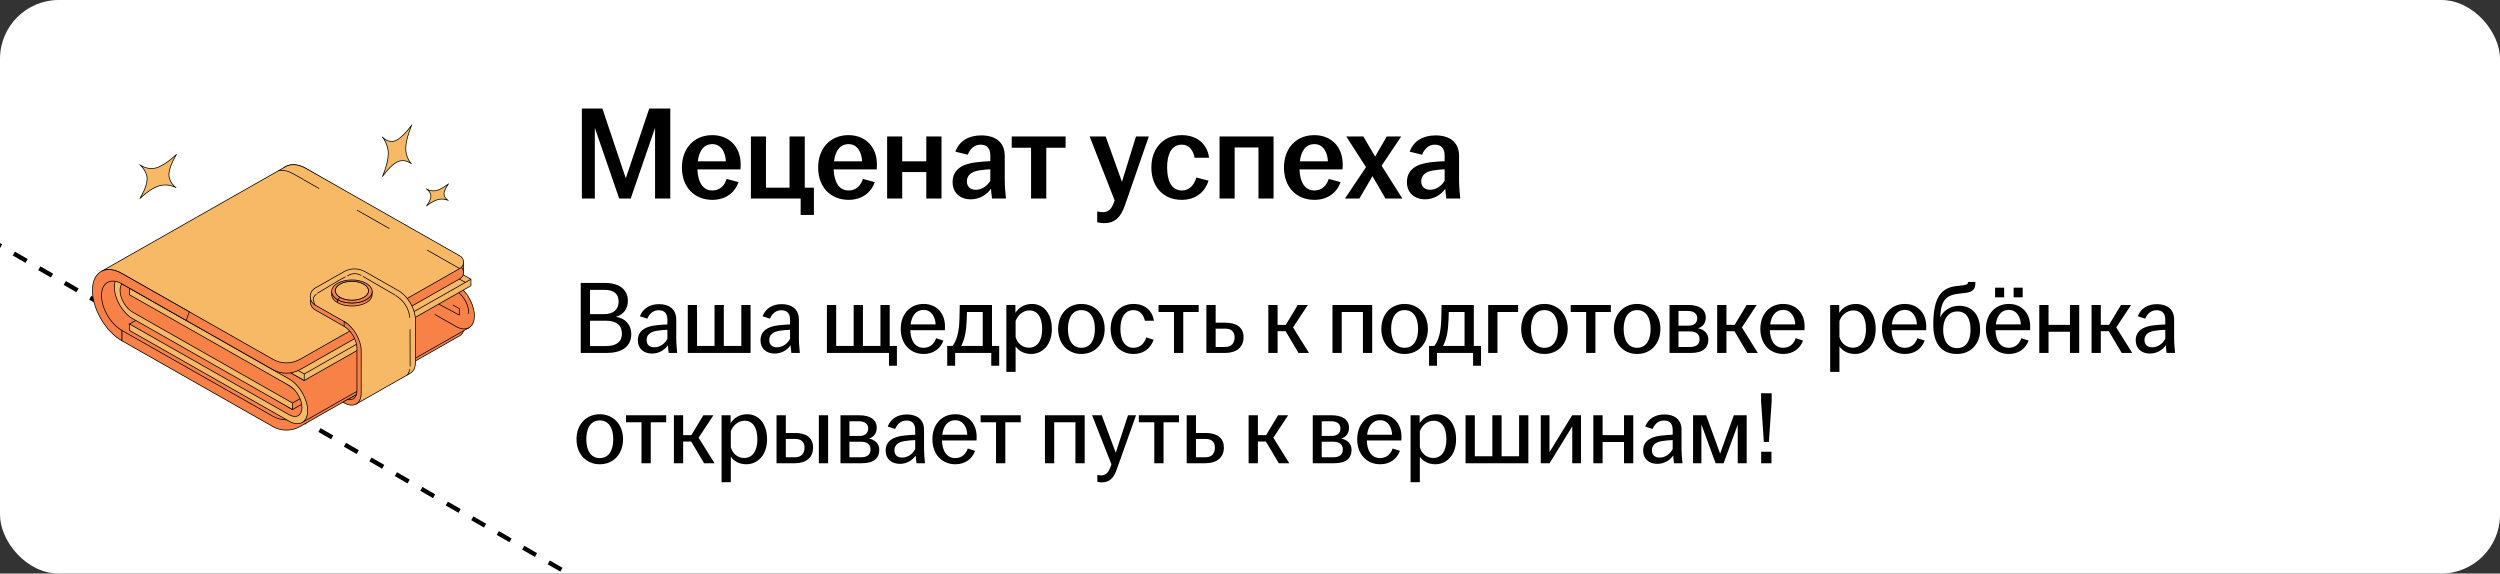 <?xml version="1.0" encoding="UTF-8"?> <svg xmlns="http://www.w3.org/2000/svg" width="340" height="78" viewBox="0 0 340 78" fill="none"><rect x="0" y="0" width="340" height="78" fill="#333333" stroke="none"/><g clip-path="url(#clip0_6485_8697)"><rect width="340" height="78" rx="8" fill="white"></rect><path d="M-63.938 -3.516L167.001 129.817" stroke="black" stroke-width="0.6" stroke-linejoin="round" stroke-dasharray="2 2"></path><path d="M47.287 54.329L48.798 53.469C48.798 53.469 48.561 54.543 48.442 54.582C48.323 54.621 47.714 55.119 47.283 54.329H47.287Z" fill="#F78146" stroke="black" stroke-width="0.1" stroke-miterlimit="10" stroke-linecap="round" stroke-linejoin="round"></path><path d="M60.737 42.331C60.393 42.499 60.049 42.663 59.701 42.818L63.047 44.812V43.402L61.014 42.191C60.923 42.238 60.828 42.285 60.737 42.331Z" fill="#E55601" stroke="black" stroke-width="0.1" stroke-miterlimit="10" stroke-linecap="round" stroke-linejoin="round"></path><path d="M40.797 58.011L62.552 45.646C63.213 45.272 63.213 44.334 62.552 43.956L41.655 32.078L16.57 44.93V46.339L37.107 58.011C38.25 58.661 39.654 58.661 40.797 58.011Z" fill="#F78146" stroke="black" stroke-width="0.1" stroke-miterlimit="10" stroke-linecap="round" stroke-linejoin="round"></path><path d="M14.174 37.614L41.656 30.676L45.013 31.762V32.584L62.553 42.554C63.213 42.928 63.213 43.866 62.553 44.244L40.798 56.609C39.655 57.259 38.251 57.259 37.108 56.609L20.442 47.136L16.571 44.937L15.198 44.54L12.873 40.572L14.174 37.617V37.614Z" fill="#F78146" stroke="black" stroke-width="0.1" stroke-miterlimit="10" stroke-linecap="round" stroke-linejoin="round"></path><path d="M37.658 25.233C37.658 25.712 37.725 26.214 37.844 26.716C38.24 26.817 38.639 26.922 39.035 27.028C38.94 26.658 38.888 26.288 38.888 25.934C38.888 24.186 40.13 23.473 41.657 24.341L59.643 35.048C60.086 34.849 60.525 34.643 60.96 34.425L41.657 22.936C39.45 21.682 37.658 22.714 37.658 25.237V25.233Z" fill="#C36060" stroke="black" stroke-width="0.1" stroke-miterlimit="10" stroke-linecap="round" stroke-linejoin="round"></path><path d="M60.737 34.593C60.393 34.761 60.049 34.924 59.701 35.08L63.047 37.073V35.664L61.014 34.453C60.923 34.5 60.828 34.547 60.737 34.593Z" fill="#F78146" stroke="black" stroke-width="0.1" stroke-miterlimit="10" stroke-linecap="round" stroke-linejoin="round"></path><path d="M39.05 27.089C38.654 26.984 38.255 26.882 37.859 26.777C38.385 28.899 39.888 31.076 41.656 32.08L45.014 33.166V31.757L41.656 30.671C40.458 29.989 39.433 28.529 39.05 27.085V27.089Z" fill="#FF7701" stroke="black" stroke-width="0.1" stroke-miterlimit="10" stroke-linecap="round" stroke-linejoin="round"></path><path d="M17.567 44.086L40.243 31.195L62.54 44.347L42.588 55.081C42.588 55.081 42.003 57.822 40.192 57.245C38.282 56.638 17.562 44.086 17.562 44.086H17.567Z" fill="#F78146" stroke="black" stroke-width="0.1" stroke-miterlimit="10" stroke-linecap="round" stroke-linejoin="round"></path><path d="M39.78 55.697L46.171 52.065C46.171 52.065 21.972 37.511 19.311 37.955C16.649 38.399 14.933 38.757 16.281 40.91C17.63 43.067 22.383 45.263 22.383 45.263L39.78 55.701V55.697Z" fill="#F78146" stroke="black" stroke-width="0.1" stroke-miterlimit="10" stroke-linecap="round" stroke-linejoin="round"></path><path d="M63.783 44.564L63.751 44.584L50.697 52L47.944 53.565L41.095 57.459C41.095 57.459 42.028 55.535 41.012 53.83C39.995 52.125 17.611 39.203 17.611 39.203L26.6 34.091L40.288 26.312L62.585 39.464C62.585 39.464 62.786 39.775 63.04 40.215C63.407 40.862 63.886 41.784 63.981 42.415C64.139 43.443 63.803 44.498 63.783 44.56V44.564Z" fill="#F78146" stroke="black" stroke-width="0.1" stroke-miterlimit="10" stroke-linecap="round" stroke-linejoin="round"></path><path d="M63.461 40.016C64.099 40.899 64.517 41.992 64.517 42.956C64.517 43.746 64.237 44.303 63.782 44.564C63.782 44.564 63.762 44.575 63.75 44.583C63.717 44.601 63.682 44.618 63.647 44.633" fill="#F78146"></path><path d="M63.461 40.016C64.099 40.899 64.517 41.992 64.517 42.956C64.517 43.746 64.237 44.303 63.782 44.564C63.782 44.564 63.762 44.575 63.75 44.583C63.717 44.601 63.682 44.618 63.647 44.633" stroke="black" stroke-width="0.1" stroke-miterlimit="10" stroke-linecap="round" stroke-linejoin="round"></path><path d="M63.647 44.633C63.208 44.817 62.636 44.757 62.011 44.401L58.847 42.606L40.287 32.055V31.171L59.622 42.162L62.011 43.517C62.968 44.062 63.747 43.61 63.747 42.516C63.747 41.784 63.399 40.947 62.881 40.309C62.623 39.993 62.327 39.725 62.011 39.546L40.291 27.2V26.316L62.011 38.662C62.541 38.966 63.035 39.437 63.442 39.99C63.449 39.998 63.455 40.007 63.461 40.016" fill="#F78146"></path><path d="M63.647 44.633C63.208 44.817 62.636 44.757 62.011 44.401L58.847 42.606L40.287 32.055V31.171L59.622 42.162L62.011 43.517C62.968 44.062 63.747 43.61 63.747 42.516C63.747 41.784 63.399 40.947 62.881 40.309C62.623 39.993 62.327 39.725 62.011 39.546L40.291 27.2V26.316L62.011 38.662C62.541 38.966 63.035 39.437 63.442 39.99C63.449 39.998 63.455 40.007 63.461 40.016" stroke="black" stroke-width="0.1" stroke-miterlimit="10" stroke-linecap="round" stroke-linejoin="round" stroke-dasharray="5 6"></path><path d="M62.994 39.459L64.05 38.859V37.979L40.737 24.727L18.061 38.501L41.37 51.75L62.994 39.459Z" fill="#F7B965" stroke="black" stroke-width="0.1" stroke-miterlimit="10" stroke-linecap="round" stroke-linejoin="round"></path><path d="M17.611 39.207L39.331 51.553C40.715 52.339 41.838 54.266 41.838 55.847C41.838 57.428 40.715 58.078 39.331 57.291L17.611 44.946V44.062L39.331 56.407C40.288 56.953 41.067 56.505 41.067 55.407C41.067 54.309 40.288 52.977 39.331 52.436L17.611 40.091V39.207Z" fill="#F7B965" stroke="black" stroke-width="0.1" stroke-miterlimit="10" stroke-linecap="round" stroke-linejoin="round"></path><path d="M62.502 37.977L63.288 38.406L62.502 37.977Z" fill="#F7B965"></path><path d="M62.502 37.977L63.288 38.406" stroke="black" stroke-width="0.1" stroke-miterlimit="10" stroke-linecap="round" stroke-linejoin="round" stroke-dasharray="5 6"></path><path d="M39.782 55.698L18.062 43.352C16.678 42.566 15.555 40.639 15.555 39.058C15.555 37.477 16.678 36.831 18.062 37.614L41.375 50.862V51.746L18.062 38.497C17.105 37.952 16.326 38.4 16.326 39.498C16.326 40.596 17.105 41.927 18.062 42.468L39.782 54.814V55.698Z" fill="#F7B965" stroke="black" stroke-width="0.1" stroke-miterlimit="10" stroke-linecap="round" stroke-linejoin="round"></path><path d="M39.772 54.814L40.804 54.219" stroke="black" stroke-width="0.1" stroke-miterlimit="10" stroke-linejoin="round"></path><path d="M59.693 41.368L62.465 42.853V41.969L60.527 40.879" stroke="black" stroke-width="0.1" stroke-miterlimit="10" stroke-linecap="round" stroke-linejoin="round" stroke-dasharray="5 6"></path><path d="M62.476 37.95L62.552 37.907C63.212 37.533 63.212 36.595 62.552 36.217L41.655 24.339L40.326 24.498L38.847 24.062L15.482 37.343L16.57 38.596L37.107 50.268C38.25 50.918 39.654 50.918 40.797 50.268V50.272L62.476 37.95Z" fill="#F78146" stroke="black" stroke-width="0.1" stroke-miterlimit="10" stroke-linecap="round" stroke-linejoin="round"></path><path d="M38.853 22.656C39.576 22.251 40.565 22.309 41.66 22.932L62.557 34.811C63.218 35.184 63.218 36.123 62.557 36.5L40.802 48.865C39.659 49.516 38.255 49.516 37.112 48.865L22.646 40.643L16.576 37.193C15.484 36.574 14.491 36.512 13.768 36.917L38.853 22.66V22.656Z" fill="#F7B965" stroke="black" stroke-width="0.1" stroke-miterlimit="10" stroke-linecap="round" stroke-linejoin="round"></path><path d="M50.375 42.698L49.264 43.329C49.133 43.403 48.983 43.395 48.935 43.313C48.884 43.232 48.951 43.099 49.082 43.025L50.193 42.395C50.323 42.321 50.474 42.328 50.521 42.41C50.573 42.492 50.505 42.624 50.375 42.698Z" fill="#F9A769" stroke="black" stroke-width="0.1" stroke-miterlimit="10" stroke-linecap="round" stroke-linejoin="round"></path><path d="M52.951 41.237L51.84 41.868C51.709 41.942 51.559 41.934 51.511 41.852C51.46 41.771 51.527 41.638 51.658 41.564L52.769 40.934C52.9 40.86 53.05 40.868 53.097 40.949C53.149 41.031 53.081 41.163 52.951 41.237Z" fill="#F9A769" stroke="black" stroke-width="0.1" stroke-miterlimit="10" stroke-linecap="round" stroke-linejoin="round"></path><path d="M42.881 39.826L46.781 37.611C47.667 37.109 48.758 37.109 49.64 37.611L54.184 40.192L46.804 44.385L42.881 42.154C41.972 41.637 41.972 40.34 42.881 39.822V39.826Z" fill="#F78146" stroke="black" stroke-width="0.1" stroke-miterlimit="10" stroke-linecap="round" stroke-linejoin="round"></path><path d="M42.882 39.162L46.781 36.947C47.667 36.445 48.758 36.445 49.64 36.947L54.184 39.528C55.462 40.256 56.502 42.036 56.502 43.499V49.258C56.502 49.989 56.241 50.507 55.818 50.749L48.442 54.942L48.905 49.094C48.905 49.094 48.869 46.637 48.141 45.298C47.414 43.959 46.801 43.729 46.801 43.729L42.877 41.498C41.968 40.98 41.968 39.684 42.877 39.166L42.882 39.162Z" fill="#F7B965" stroke="black" stroke-width="0.1" stroke-miterlimit="10" stroke-linecap="round" stroke-linejoin="round"></path><path d="M12.572 39.495C12.572 42.017 14.368 45.089 16.57 46.343V44.933C15.044 44.065 13.802 41.94 13.802 40.191C13.802 38.443 15.044 37.731 16.57 38.599L25.338 43.582C25.461 43.185 25.595 42.792 25.75 42.411L16.57 37.194C14.364 35.94 12.572 36.972 12.572 39.495Z" fill="#F78146" stroke="black" stroke-width="0.1" stroke-miterlimit="10" stroke-linecap="round" stroke-linejoin="round"></path><path d="M46.801 44.385C47.762 44.93 48.545 46.269 48.545 47.371V53.129C48.545 54.036 48.011 54.499 47.287 54.328L46.639 54.698L46.805 54.791C48.082 55.519 49.122 54.92 49.122 53.456V47.698C49.122 46.234 48.082 44.455 46.805 43.727V44.385H46.801Z" fill="#F78146" stroke="black" stroke-width="0.1" stroke-miterlimit="10" stroke-linecap="round" stroke-linejoin="round"></path><path d="M45.103 40.045V39.629C45.103 40.034 45.376 40.439 45.918 40.746V41.163C45.373 40.855 45.103 40.45 45.103 40.045Z" fill="#F78146" stroke="black" stroke-width="0.1" stroke-miterlimit="10" stroke-linecap="round" stroke-linejoin="round"></path><path d="M46.262 40.456C45.372 39.949 45.368 39.132 46.25 38.63C47.132 38.123 48.568 38.123 49.458 38.63C50.347 39.136 50.351 39.953 49.469 40.459C48.588 40.965 47.152 40.965 46.262 40.459V40.456Z" fill="#F7B965" stroke="black" stroke-width="0.1" stroke-miterlimit="10" stroke-linecap="round" stroke-linejoin="round"></path><path d="M50.612 39.645V40.061C50.612 40.462 50.343 40.859 49.809 41.163C48.738 41.774 46.994 41.774 45.914 41.163V40.746C46.994 41.358 48.738 41.358 49.809 40.746C50.343 40.443 50.608 40.042 50.608 39.645H50.612Z" fill="#F78146" stroke="black" stroke-width="0.1" stroke-miterlimit="10" stroke-linecap="round" stroke-linejoin="round"></path><path d="M46.262 40.457L45.918 40.749C44.839 40.134 44.835 39.141 45.906 38.53C46.978 37.919 48.722 37.915 49.802 38.53C50.881 39.145 50.885 40.138 49.814 40.749C48.742 41.361 46.998 41.361 45.918 40.749L46.262 40.457C47.148 40.964 48.588 40.964 49.47 40.457C50.352 39.951 50.347 39.134 49.458 38.628C48.572 38.121 47.132 38.121 46.25 38.628C45.368 39.134 45.372 39.951 46.262 40.453V40.457Z" fill="#F78146"></path><path d="M46.262 40.457L45.918 40.749M46.262 40.457C47.148 40.964 48.588 40.964 49.47 40.457C50.352 39.951 50.347 39.134 49.458 38.628C48.572 38.121 47.132 38.121 46.25 38.628C45.368 39.134 45.372 39.951 46.262 40.453V40.457ZM45.918 40.749C44.839 40.134 44.835 39.141 45.906 38.53C46.978 37.919 48.722 37.915 49.802 38.53C50.881 39.145 50.885 40.138 49.814 40.749C48.742 41.361 46.998 41.361 45.918 40.749Z" stroke="black" stroke-width="0.1" stroke-miterlimit="10" stroke-linecap="round" stroke-linejoin="round"></path><path d="M56.301 42.378L64.041 37.977" stroke="black" stroke-width="0.1" stroke-miterlimit="10" stroke-linejoin="round"></path><path d="M41.375 50.863L48.491 46.816" stroke="black" stroke-width="0.1" stroke-miterlimit="10" stroke-linejoin="round"></path><path d="M62.479 36.509L41.34 24.469" stroke="black" stroke-width="0.1" stroke-miterlimit="10" stroke-linecap="round" stroke-linejoin="round" stroke-dasharray="5 6"></path><path d="M55.776 49.813L55.762 43.52" stroke="black" stroke-width="0.1" stroke-miterlimit="10" stroke-linecap="round" stroke-linejoin="round" stroke-dasharray="5 6"></path><path d="M55.732 43.172C55.624 42.142 55.101 41.235 54.448 40.662C54.278 40.513 53.805 40.172 53.805 40.172" stroke="black" stroke-width="0.1" stroke-miterlimit="10" stroke-linecap="round" stroke-linejoin="round" stroke-dasharray="5 6"></path><path d="M53.692 40.105L49.117 37.453" stroke="black" stroke-width="0.1" stroke-miterlimit="10" stroke-linecap="round" stroke-linejoin="round" stroke-dasharray="5 6"></path><path d="M49.104 37.447C48.884 37.329 48.831 37.325 48.723 37.289C48.36 37.166 47.978 37.207 47.618 37.331C47.551 37.354 47.262 37.502 47.262 37.502" stroke="black" stroke-width="0.1" stroke-miterlimit="10" stroke-linecap="round" stroke-linejoin="round" stroke-dasharray="5 6"></path><path d="M46.96 37.652L45.956 38.21L45.179 38.675L44.168 39.28L43.17 39.873" stroke="black" stroke-width="0.1" stroke-miterlimit="10" stroke-linecap="round" stroke-linejoin="round" stroke-dasharray="5 6"></path><path d="M43.014 40.008C42.335 40.555 42.685 40.94 42.784 41.346C42.795 41.39 42.816 41.43 42.842 41.466" stroke="black" stroke-width="0.1" stroke-miterlimit="10" stroke-linecap="round" stroke-linejoin="round" stroke-dasharray="5 6"></path><path d="M55.721 50.23C55.638 50.605 55.564 50.802 55.357 51.001" stroke="black" stroke-width="0.1" stroke-miterlimit="10" stroke-linecap="round" stroke-linejoin="round" stroke-dasharray="5 6"></path><path d="M41.26 24.409C40.856 24.17 40.52 23.978 40.142 23.78C39.822 23.611 39.398 23.371 39.057 23.278C38.664 23.17 38.086 23.125 37.924 23.204" stroke="black" stroke-width="0.1" stroke-miterlimit="10" stroke-linecap="round" stroke-linejoin="round" stroke-dasharray="5 6"></path><path d="M60.963 27.26C60.963 27.26 60.358 26.956 59.608 27.131C58.858 27.305 58.015 28 58.015 28C58.015 28 58.596 27.241 58.606 26.676C58.615 26.11 58 25.696 58 25.696C58 25.696 58.591 26.09 59.341 25.916C60.091 25.742 61 25 61 25C61 25 60.395 25.795 60.386 26.36C60.376 26.925 60.963 27.26 60.963 27.26Z" fill="#F7B965" stroke="black" stroke-width="0.1" stroke-miterlimit="10" stroke-linecap="round" stroke-linejoin="round"></path><path d="M55.951 22.274C55.951 22.274 55.145 21.565 54.145 21.971C53.145 22.377 52.02 24 52.02 24C52.02 24 52.796 22.228 52.808 20.91C52.821 19.591 52 18.625 52 18.625C52 18.625 52.788 19.543 53.788 19.137C54.788 18.731 56 17 56 17C56 17 55.193 18.854 55.181 20.173C55.169 21.491 55.951 22.274 55.951 22.274Z" fill="#F7B965" stroke="black" stroke-width="0.1" stroke-miterlimit="10" stroke-linecap="round" stroke-linejoin="round"></path><path d="M23.939 25.521C23.939 25.521 22.931 24.913 21.681 25.261C20.431 25.609 19.025 27 19.025 27C19.025 27 19.995 25.481 20.01 24.351C20.026 23.221 19 22.393 19 22.393C19 22.393 19.985 23.18 21.235 22.832C22.485 22.484 24 21 24 21C24 21 22.992 22.589 22.976 23.72C22.961 24.85 23.939 25.521 23.939 25.521Z" fill="#F7B965" stroke="black" stroke-width="0.1" stroke-miterlimit="10" stroke-linecap="round" stroke-linejoin="round"></path><path d="M79.134 27V14.76H81.924L85.11 24.246L88.296 14.76H91.158V27H89.088V17.388L85.776 27H84.21L80.898 17.388V27H79.134ZM96.881 27.18C94.451 27.18 92.741 25.47 92.741 22.788C92.741 20.106 94.451 18.378 96.863 18.378C99.149 18.378 100.733 19.944 100.733 22.356C100.733 22.644 100.715 22.86 100.697 23.04H94.847C94.919 24.732 95.549 25.902 96.881 25.902C97.979 25.902 98.555 25.164 98.825 24.336L100.445 24.768C99.959 26.154 98.735 27.18 96.881 27.18ZM94.901 21.942H98.717C98.663 20.772 98.123 19.602 96.881 19.602C95.693 19.602 95.063 20.556 94.901 21.942ZM108.89 29.232V27H102.122V18.558H104.174V25.524H107.378V18.558H109.448V25.524H110.69V29.232H108.89ZM115.409 27.18C112.979 27.18 111.269 25.47 111.269 22.788C111.269 20.106 112.979 18.378 115.391 18.378C117.677 18.378 119.261 19.944 119.261 22.356C119.261 22.644 119.243 22.86 119.225 23.04H113.375C113.447 24.732 114.077 25.902 115.409 25.902C116.507 25.902 117.083 25.164 117.353 24.336L118.973 24.768C118.487 26.154 117.263 27.18 115.409 27.18ZM113.429 21.942H117.245C117.191 20.772 116.651 19.602 115.409 19.602C114.221 19.602 113.591 20.556 113.429 21.942ZM120.649 27V18.558H122.701V21.942H125.977V18.558H128.047V27H125.977V23.4H122.701V27H120.649ZM132.037 27.108C130.543 27.108 129.553 26.19 129.553 24.768C129.553 23.04 130.885 22.284 132.775 22.068C133.477 21.978 134.161 21.942 134.683 21.924V21.15C134.683 20.16 134.215 19.674 133.351 19.674C132.505 19.674 131.911 20.268 131.623 21.042L129.931 20.628C130.453 19.17 131.749 18.414 133.441 18.414C135.331 18.414 136.645 19.296 136.645 21.204V24.462C136.645 25.362 136.735 26.262 136.807 27H134.917C134.863 26.604 134.791 26.082 134.773 25.668C134.251 26.424 133.279 27.108 132.037 27.108ZM131.497 24.66C131.497 25.398 131.983 25.812 132.703 25.812C133.531 25.812 134.269 25.29 134.683 24.57V23.022C134.179 23.04 133.675 23.094 133.117 23.184C132.091 23.346 131.497 23.85 131.497 24.66ZM140.224 27V20.088H137.596V18.558H144.922V20.088H142.294V27H140.224ZM150.119 30.348C149.813 30.348 149.453 30.294 149.219 30.222V28.746C149.399 28.8 149.669 28.854 149.921 28.854C150.713 28.854 151.127 28.494 151.451 27.63L151.595 27.27L148.193 18.558H150.371L152.585 24.732L154.493 18.558H156.239L152.999 27.9C152.387 29.646 151.577 30.348 150.119 30.348ZM160.707 27.18C158.277 27.18 156.585 25.47 156.585 22.788C156.585 20.106 158.277 18.378 160.707 18.378C162.795 18.378 164.199 19.584 164.433 21.456H162.471C162.273 20.466 161.751 19.674 160.743 19.674C159.321 19.674 158.727 20.97 158.727 22.77C158.727 24.588 159.321 25.902 160.743 25.902C161.823 25.902 162.435 25.074 162.705 24.138L164.361 24.57C163.857 26.154 162.597 27.18 160.707 27.18ZM165.86 27V18.558H173.204V27H171.152V20.052H167.912V27H165.86ZM178.76 27.18C176.33 27.18 174.62 25.47 174.62 22.788C174.62 20.106 176.33 18.378 178.742 18.378C181.028 18.378 182.612 19.944 182.612 22.356C182.612 22.644 182.594 22.86 182.576 23.04H176.726C176.798 24.732 177.428 25.902 178.76 25.902C179.858 25.902 180.434 25.164 180.704 24.336L182.324 24.768C181.838 26.154 180.614 27.18 178.76 27.18ZM176.78 21.942H180.596C180.542 20.772 180.002 19.602 178.76 19.602C177.572 19.602 176.942 20.556 176.78 21.942ZM182.913 27L185.775 22.734L183.093 18.558H185.415L187.017 21.294L188.601 18.558H190.563L187.899 22.536L190.725 27H188.421L186.657 23.958L184.875 27H182.913ZM193.824 27.108C192.33 27.108 191.34 26.19 191.34 24.768C191.34 23.04 192.672 22.284 194.562 22.068C195.264 21.978 195.948 21.942 196.47 21.924V21.15C196.47 20.16 196.002 19.674 195.138 19.674C194.292 19.674 193.698 20.268 193.41 21.042L191.718 20.628C192.24 19.17 193.536 18.414 195.228 18.414C197.118 18.414 198.432 19.296 198.432 21.204V24.462C198.432 25.362 198.522 26.262 198.594 27H196.704C196.65 26.604 196.578 26.082 196.56 25.668C196.038 26.424 195.066 27.108 193.824 27.108ZM193.284 24.66C193.284 25.398 193.77 25.812 194.49 25.812C195.318 25.812 196.056 25.29 196.47 24.57V23.022C195.966 23.04 195.462 23.094 194.904 23.184C193.878 23.346 193.284 23.85 193.284 24.66Z" fill="black"></path><path d="M78.98 48V38.48H82.312C84.244 38.48 85.392 39.39 85.392 40.93C85.392 41.952 84.846 42.778 83.754 43.086C85.042 43.254 85.854 44.192 85.854 45.424C85.854 47.216 84.468 48 82.522 48H78.98ZM80.24 47.062H82.424C83.88 47.062 84.58 46.446 84.58 45.396C84.58 44.262 83.894 43.618 82.382 43.618H80.24V47.062ZM80.24 42.722H82.172C83.53 42.722 84.132 41.994 84.132 41.028C84.132 40.006 83.558 39.418 82.172 39.418H80.24V42.722ZM88.68 48.084C87.518 48.084 86.748 47.384 86.748 46.292C86.748 44.976 87.77 44.416 89.142 44.248C89.73 44.178 90.332 44.136 90.766 44.122V43.478C90.766 42.61 90.346 42.19 89.576 42.19C88.82 42.19 88.302 42.694 88.036 43.338L87.028 43.016C87.448 41.91 88.428 41.364 89.632 41.364C90.976 41.364 91.97 42.022 91.97 43.464V45.956C91.97 46.67 92.04 47.412 92.096 48H90.948C90.906 47.692 90.85 47.286 90.836 46.95C90.43 47.566 89.632 48.084 88.68 48.084ZM87.938 46.25C87.938 46.88 88.344 47.23 88.988 47.23C89.744 47.23 90.416 46.754 90.766 46.082V44.85C90.29 44.864 89.814 44.906 89.296 44.99C88.414 45.13 87.938 45.564 87.938 46.25ZM93.537 48V41.476H94.797V47.048H97.177V41.476H98.437V47.048H100.817V41.476H102.077V48H93.537ZM105.36 48.084C104.198 48.084 103.428 47.384 103.428 46.292C103.428 44.976 104.45 44.416 105.822 44.248C106.41 44.178 107.012 44.136 107.446 44.122V43.478C107.446 42.61 107.026 42.19 106.256 42.19C105.5 42.19 104.982 42.694 104.716 43.338L103.708 43.016C104.128 41.91 105.108 41.364 106.312 41.364C107.656 41.364 108.65 42.022 108.65 43.464V45.956C108.65 46.67 108.72 47.412 108.776 48H107.628C107.586 47.692 107.53 47.286 107.516 46.95C107.11 47.566 106.312 48.084 105.36 48.084ZM104.618 46.25C104.618 46.88 105.024 47.23 105.668 47.23C106.424 47.23 107.096 46.754 107.446 46.082V44.85C106.97 44.864 106.494 44.906 105.976 44.99C105.094 45.13 104.618 45.564 104.618 46.25ZM120.901 49.736V48H112.459V41.476H113.719V47.048H116.099V41.476H117.359V47.048H119.739V41.476H120.999V47.048H121.979V49.736H120.901ZM125.62 48.14C123.8 48.14 122.498 46.782 122.498 44.738C122.498 42.694 123.8 41.336 125.606 41.336C127.384 41.336 128.518 42.61 128.518 44.388C128.518 44.626 128.518 44.78 128.504 44.906H123.8C123.842 46.278 124.416 47.3 125.606 47.3C126.572 47.3 127.076 46.67 127.314 45.998L128.308 46.32C127.916 47.37 127.006 48.14 125.62 48.14ZM123.842 44.122H127.244C127.216 43.184 126.726 42.148 125.606 42.148C124.556 42.148 123.982 42.974 123.842 44.122ZM128.82 49.736V47.048H129.548C130.052 46.39 130.318 45.438 130.416 44.458C130.486 43.8 130.5 43.03 130.528 41.476H134.91V47.048H135.89V49.736H134.812V48H129.898V49.736H128.82ZM130.724 47.048H133.65V42.428H131.508C131.494 43.156 131.466 43.912 131.396 44.612C131.298 45.592 131.074 46.39 130.724 47.048ZM136.863 50.576V41.476H138.095V42.554C138.515 41.882 139.257 41.336 140.363 41.336C141.833 41.336 143.051 42.526 143.051 44.738C143.051 46.95 141.735 48.14 140.223 48.14C139.243 48.14 138.501 47.678 138.123 47.104V50.576H136.863ZM138.123 45.816C138.333 46.656 139.033 47.286 139.943 47.286C141.063 47.286 141.735 46.348 141.735 44.738C141.735 43.128 141.091 42.218 139.999 42.218C139.131 42.218 138.403 42.862 138.123 43.66V45.816ZM147.072 48.14C145.252 48.14 143.908 46.782 143.908 44.738C143.908 42.694 145.252 41.336 147.072 41.336C148.892 41.336 150.236 42.694 150.236 44.738C150.236 46.782 148.892 48.14 147.072 48.14ZM145.238 44.738C145.238 46.194 145.812 47.3 147.072 47.3C148.332 47.3 148.906 46.194 148.906 44.738C148.906 43.282 148.332 42.176 147.072 42.176C145.812 42.176 145.238 43.282 145.238 44.738ZM154.167 48.14C152.347 48.14 151.045 46.782 151.045 44.738C151.045 42.694 152.347 41.336 154.167 41.336C155.763 41.336 156.729 42.302 156.939 43.618H155.707C155.511 42.82 155.035 42.176 154.167 42.176C152.921 42.176 152.375 43.282 152.375 44.738C152.375 46.194 152.921 47.3 154.167 47.3C155.119 47.3 155.665 46.614 155.903 45.886L156.897 46.208C156.477 47.37 155.553 48.14 154.167 48.14ZM159.662 48V42.428H157.562V41.476H163.022V42.428H160.922V48H159.662ZM164.07 48V41.476H165.33V43.884H166.618C168.144 43.884 169.124 44.5 169.124 45.872C169.124 47.244 168.144 48 166.618 48H164.07ZM165.33 47.188H166.646C167.486 47.188 167.906 46.642 167.906 45.886C167.906 45.13 167.486 44.696 166.646 44.696H165.33V47.188ZM172.492 48V41.476H173.752V44.178H174.872L176.496 41.476H177.868L175.852 44.528L178.022 48H176.594L174.844 45.046H173.752V48H172.492ZM181.215 48V41.476H186.619V48H185.359V42.428H182.475V48H181.215ZM191.027 48.14C189.207 48.14 187.863 46.782 187.863 44.738C187.863 42.694 189.207 41.336 191.027 41.336C192.847 41.336 194.191 42.694 194.191 44.738C194.191 46.782 192.847 48.14 191.027 48.14ZM189.193 44.738C189.193 46.194 189.767 47.3 191.027 47.3C192.287 47.3 192.861 46.194 192.861 44.738C192.861 43.282 192.287 42.176 191.027 42.176C189.767 42.176 189.193 43.282 189.193 44.738ZM194.349 49.736V47.048H195.077C195.581 46.39 195.847 45.438 195.945 44.458C196.015 43.8 196.029 43.03 196.057 41.476H200.439V47.048H201.419V49.736H200.341V48H195.427V49.736H194.349ZM196.253 47.048H199.179V42.428H197.037C197.023 43.156 196.995 43.912 196.925 44.612C196.827 45.592 196.603 46.39 196.253 47.048ZM202.393 48V41.476H206.467V42.428H203.653V48H202.393ZM210.045 48.14C208.225 48.14 206.881 46.782 206.881 44.738C206.881 42.694 208.225 41.336 210.045 41.336C211.865 41.336 213.209 42.694 213.209 44.738C213.209 46.782 211.865 48.14 210.045 48.14ZM208.211 44.738C208.211 46.194 208.785 47.3 210.045 47.3C211.305 47.3 211.879 46.194 211.879 44.738C211.879 43.282 211.305 42.176 210.045 42.176C208.785 42.176 208.211 43.282 208.211 44.738ZM215.716 48V42.428H213.616V41.476H219.076V42.428H216.976V48H215.716ZM222.65 48.14C220.83 48.14 219.486 46.782 219.486 44.738C219.486 42.694 220.83 41.336 222.65 41.336C224.47 41.336 225.814 42.694 225.814 44.738C225.814 46.782 224.47 48.14 222.65 48.14ZM220.816 44.738C220.816 46.194 221.39 47.3 222.65 47.3C223.91 47.3 224.484 46.194 224.484 44.738C224.484 43.282 223.91 42.176 222.65 42.176C221.39 42.176 220.816 43.282 220.816 44.738ZM227.057 48V41.476H229.619C231.089 41.476 231.985 42.064 231.985 43.184C231.985 43.87 231.621 44.458 230.921 44.64C231.719 44.808 232.335 45.312 232.335 46.18C232.335 47.314 231.579 48 229.983 48H227.057ZM228.275 47.188H229.857C230.753 47.188 231.145 46.768 231.145 46.138C231.145 45.48 230.725 45.074 229.843 45.074H228.275V47.188ZM228.275 44.29H229.605C230.417 44.29 230.823 43.898 230.823 43.282C230.823 42.68 230.403 42.288 229.521 42.288H228.275V44.29ZM233.537 48V41.476H234.797V44.178H235.917L237.541 41.476H238.913L236.897 44.528L239.067 48H237.639L235.889 45.046H234.797V48H233.537ZM242.528 48.14C240.708 48.14 239.406 46.782 239.406 44.738C239.406 42.694 240.708 41.336 242.514 41.336C244.292 41.336 245.426 42.61 245.426 44.388C245.426 44.626 245.426 44.78 245.412 44.906H240.708C240.75 46.278 241.324 47.3 242.514 47.3C243.48 47.3 243.984 46.67 244.222 45.998L245.216 46.32C244.824 47.37 243.914 48.14 242.528 48.14ZM240.75 44.122H244.152C244.124 43.184 243.634 42.148 242.514 42.148C241.464 42.148 240.89 42.974 240.75 44.122ZM248.904 50.576V41.476H250.136V42.554C250.556 41.882 251.298 41.336 252.404 41.336C253.874 41.336 255.092 42.526 255.092 44.738C255.092 46.95 253.776 48.14 252.264 48.14C251.284 48.14 250.542 47.678 250.164 47.104V50.576H248.904ZM250.164 45.816C250.374 46.656 251.074 47.286 251.984 47.286C253.104 47.286 253.776 46.348 253.776 44.738C253.776 43.128 253.132 42.218 252.04 42.218C251.172 42.218 250.444 42.862 250.164 43.66V45.816ZM259.071 48.14C257.251 48.14 255.949 46.782 255.949 44.738C255.949 42.694 257.251 41.336 259.057 41.336C260.835 41.336 261.969 42.61 261.969 44.388C261.969 44.626 261.969 44.78 261.955 44.906H257.251C257.293 46.278 257.867 47.3 259.057 47.3C260.023 47.3 260.527 46.67 260.765 45.998L261.759 46.32C261.367 47.37 260.457 48.14 259.071 48.14ZM257.293 44.122H260.695C260.667 43.184 260.177 42.148 259.057 42.148C258.007 42.148 257.433 42.974 257.293 44.122ZM266.159 48.14C264.199 48.14 262.925 46.922 262.925 44.164C262.925 40.314 264.087 39.11 266.131 38.9C266.397 38.872 266.761 38.83 266.943 38.802C267.517 38.732 267.643 38.634 267.643 38.382V38.34H268.651V38.494C268.651 39.292 268.329 39.712 267.293 39.838L266.439 39.936C264.759 40.118 264.031 40.748 263.877 42.89L263.863 43.17C264.283 42.26 265.249 41.588 266.439 41.588C268.259 41.588 269.295 42.876 269.295 44.85C269.295 46.824 267.979 48.14 266.159 48.14ZM264.269 44.85C264.269 46.306 264.899 47.342 266.159 47.342C267.419 47.342 267.993 46.306 267.993 44.85C267.993 43.394 267.475 42.358 266.215 42.358C264.955 42.358 264.269 43.394 264.269 44.85ZM273.208 48.14C271.388 48.14 270.086 46.782 270.086 44.738C270.086 42.694 271.388 41.336 273.194 41.336C274.972 41.336 276.106 42.61 276.106 44.388C276.106 44.626 276.106 44.78 276.092 44.906H271.388C271.43 46.278 272.004 47.3 273.194 47.3C274.16 47.3 274.664 46.67 274.902 45.998L275.896 46.32C275.504 47.37 274.594 48.14 273.208 48.14ZM271.332 40.44V39.124H272.564V40.44H271.332ZM271.43 44.122H274.832C274.804 43.184 274.314 42.148 273.194 42.148C272.144 42.148 271.57 42.974 271.43 44.122ZM273.852 40.44V39.124H275.084V40.44H273.852ZM277.342 48V41.476H278.602V44.178H281.514V41.476H282.774V48H281.514V45.116H278.602V48H277.342ZM284.451 48V41.476H285.711V44.178H286.831L288.455 41.476H289.827L287.811 44.528L289.981 48H288.553L286.803 45.046H285.711V48H284.451ZM292.391 48.084C291.229 48.084 290.459 47.384 290.459 46.292C290.459 44.976 291.481 44.416 292.853 44.248C293.441 44.178 294.043 44.136 294.477 44.122V43.478C294.477 42.61 294.057 42.19 293.287 42.19C292.531 42.19 292.013 42.694 291.747 43.338L290.739 43.016C291.159 41.91 292.139 41.364 293.343 41.364C294.687 41.364 295.681 42.022 295.681 43.464V45.956C295.681 46.67 295.751 47.412 295.807 48H294.659C294.617 47.692 294.561 47.286 294.547 46.95C294.141 47.566 293.343 48.084 292.391 48.084ZM291.649 46.25C291.649 46.88 292.055 47.23 292.699 47.23C293.455 47.23 294.127 46.754 294.477 46.082V44.85C294.001 44.864 293.525 44.906 293.007 44.99C292.125 45.13 291.649 45.564 291.649 46.25ZM81.57 63.14C79.75 63.14 78.406 61.782 78.406 59.738C78.406 57.694 79.75 56.336 81.57 56.336C83.39 56.336 84.734 57.694 84.734 59.738C84.734 61.782 83.39 63.14 81.57 63.14ZM79.736 59.738C79.736 61.194 80.31 62.3 81.57 62.3C82.83 62.3 83.404 61.194 83.404 59.738C83.404 58.282 82.83 57.176 81.57 57.176C80.31 57.176 79.736 58.282 79.736 59.738ZM87.242 63V57.428H85.142V56.476H90.602V57.428H88.502V63H87.242ZM91.65 63V56.476H92.91V59.178H94.031L95.654 56.476H97.026L95.01 59.528L97.18 63H95.752L94.002 60.046H92.91V63H91.65ZM98.131 65.576V56.476H99.363V57.554C99.783 56.882 100.525 56.336 101.631 56.336C103.101 56.336 104.319 57.526 104.319 59.738C104.319 61.95 103.003 63.14 101.491 63.14C100.511 63.14 99.769 62.678 99.391 62.104V65.576H98.131ZM99.391 60.816C99.601 61.656 100.301 62.286 101.211 62.286C102.331 62.286 103.003 61.348 103.003 59.738C103.003 58.128 102.359 57.218 101.267 57.218C100.399 57.218 99.671 57.862 99.391 58.66V60.816ZM105.61 63V56.476H106.87V58.884H108.116C109.614 58.884 110.58 59.5 110.58 60.872C110.58 62.244 109.614 63 108.116 63H105.61ZM106.87 62.188H108.144C108.984 62.188 109.418 61.642 109.418 60.886C109.418 60.13 108.984 59.696 108.144 59.696H106.87V62.188ZM111.364 63V56.476H112.624V63H111.364ZM114.305 63V56.476H116.867C118.337 56.476 119.233 57.064 119.233 58.184C119.233 58.87 118.869 59.458 118.169 59.64C118.967 59.808 119.583 60.312 119.583 61.18C119.583 62.314 118.827 63 117.231 63H114.305ZM115.523 62.188H117.105C118.001 62.188 118.393 61.768 118.393 61.138C118.393 60.48 117.973 60.074 117.091 60.074H115.523V62.188ZM115.523 59.29H116.853C117.665 59.29 118.071 58.898 118.071 58.282C118.071 57.68 117.651 57.288 116.769 57.288H115.523V59.29ZM122.381 63.084C121.219 63.084 120.449 62.384 120.449 61.292C120.449 59.976 121.471 59.416 122.843 59.248C123.431 59.178 124.033 59.136 124.467 59.122V58.478C124.467 57.61 124.047 57.19 123.277 57.19C122.521 57.19 122.003 57.694 121.737 58.338L120.729 58.016C121.149 56.91 122.129 56.364 123.333 56.364C124.677 56.364 125.671 57.022 125.671 58.464V60.956C125.671 61.67 125.741 62.412 125.797 63H124.649C124.607 62.692 124.551 62.286 124.537 61.95C124.131 62.566 123.333 63.084 122.381 63.084ZM121.639 61.25C121.639 61.88 122.045 62.23 122.689 62.23C123.445 62.23 124.117 61.754 124.467 61.082V59.85C123.991 59.864 123.515 59.906 122.997 59.99C122.115 60.13 121.639 60.564 121.639 61.25ZM129.926 63.14C128.106 63.14 126.804 61.782 126.804 59.738C126.804 57.694 128.106 56.336 129.912 56.336C131.69 56.336 132.824 57.61 132.824 59.388C132.824 59.626 132.824 59.78 132.81 59.906H128.106C128.148 61.278 128.722 62.3 129.912 62.3C130.878 62.3 131.382 61.67 131.62 60.998L132.614 61.32C132.222 62.37 131.312 63.14 129.926 63.14ZM128.148 59.122H131.55C131.522 58.184 131.032 57.148 129.912 57.148C128.862 57.148 128.288 57.974 128.148 59.122ZM135.462 63V57.428H133.362V56.476H138.822V57.428H136.722V63H135.462ZM142.113 63V56.476H147.517V63H146.257V57.428H143.373V63H142.113ZM149.825 65.604C149.615 65.604 149.377 65.562 149.237 65.52V64.582C149.349 64.61 149.545 64.652 149.727 64.652C150.371 64.652 150.721 64.302 151.001 63.56L151.155 63.154L148.523 56.476H149.839L151.743 61.572L153.409 56.476H154.501L151.869 63.868C151.435 65.086 150.847 65.604 149.825 65.604ZM156.982 63V57.428H154.882V56.476H160.342V57.428H158.242V63H156.982ZM161.391 63V56.476H162.651V58.884H163.939C165.465 58.884 166.445 59.5 166.445 60.872C166.445 62.244 165.465 63 163.939 63H161.391ZM162.651 62.188H163.967C164.807 62.188 165.227 61.642 165.227 60.886C165.227 60.13 164.807 59.696 163.967 59.696H162.651V62.188ZM169.813 63V56.476H171.073V59.178H172.193L173.817 56.476H175.189L173.173 59.528L175.343 63H173.915L172.165 60.046H171.073V63H169.813ZM178.535 63V56.476H181.097C182.567 56.476 183.463 57.064 183.463 58.184C183.463 58.87 183.099 59.458 182.399 59.64C183.197 59.808 183.813 60.312 183.813 61.18C183.813 62.314 183.057 63 181.461 63H178.535ZM179.753 62.188H181.335C182.231 62.188 182.623 61.768 182.623 61.138C182.623 60.48 182.203 60.074 181.321 60.074H179.753V62.188ZM179.753 59.29H181.083C181.895 59.29 182.301 58.898 182.301 58.282C182.301 57.68 181.881 57.288 180.999 57.288H179.753V59.29ZM187.704 63.14C185.884 63.14 184.582 61.782 184.582 59.738C184.582 57.694 185.884 56.336 187.69 56.336C189.468 56.336 190.602 57.61 190.602 59.388C190.602 59.626 190.602 59.78 190.588 59.906H185.884C185.926 61.278 186.5 62.3 187.69 62.3C188.656 62.3 189.16 61.67 189.398 60.998L190.392 61.32C190 62.37 189.09 63.14 187.704 63.14ZM185.926 59.122H189.328C189.3 58.184 188.81 57.148 187.69 57.148C186.64 57.148 186.066 57.974 185.926 59.122ZM191.838 65.576V56.476H193.07V57.554C193.49 56.882 194.232 56.336 195.338 56.336C196.808 56.336 198.026 57.526 198.026 59.738C198.026 61.95 196.71 63.14 195.198 63.14C194.218 63.14 193.476 62.678 193.098 62.104V65.576H191.838ZM193.098 60.816C193.308 61.656 194.008 62.286 194.918 62.286C196.038 62.286 196.71 61.348 196.71 59.738C196.71 58.128 196.066 57.218 194.974 57.218C194.106 57.218 193.378 57.862 193.098 58.66V60.816ZM199.317 63V56.476H200.577V62.048H202.957V56.476H204.217V62.048H206.597V56.476H207.857V63H199.317ZM209.543 63V56.476H210.733V61.488L213.813 56.476H215.017V63H213.827V57.988L210.747 63H209.543ZM216.694 63V56.476H217.954V59.178H220.866V56.476H222.126V63H220.866V60.116H217.954V63H216.694ZM225.399 63.084C224.237 63.084 223.467 62.384 223.467 61.292C223.467 59.976 224.489 59.416 225.861 59.248C226.449 59.178 227.051 59.136 227.485 59.122V58.478C227.485 57.61 227.065 57.19 226.295 57.19C225.539 57.19 225.021 57.694 224.755 58.338L223.747 58.016C224.167 56.91 225.147 56.364 226.351 56.364C227.695 56.364 228.689 57.022 228.689 58.464V60.956C228.689 61.67 228.759 62.412 228.815 63H227.667C227.625 62.692 227.569 62.286 227.555 61.95C227.149 62.566 226.351 63.084 225.399 63.084ZM224.657 61.25C224.657 61.88 225.063 62.23 225.707 62.23C226.463 62.23 227.135 61.754 227.485 61.082V59.85C227.009 59.864 226.533 59.906 226.015 59.99C225.133 60.13 224.657 60.564 224.657 61.25ZM230.256 63V56.476H232.034L233.938 61.698L235.8 56.476H237.55V63H236.332V57.764L234.414 63H233.322L231.39 57.722V63H230.256ZM239.883 60.102L239.505 54.572V53.48H240.947V54.572L240.569 60.102H239.883ZM239.519 63V61.432H240.919V63H239.519Z" fill="black"></path></g><defs><clipPath id="clip0_6485_8697"><rect width="340" height="78" rx="8" fill="white"></rect></clipPath></defs></svg> 